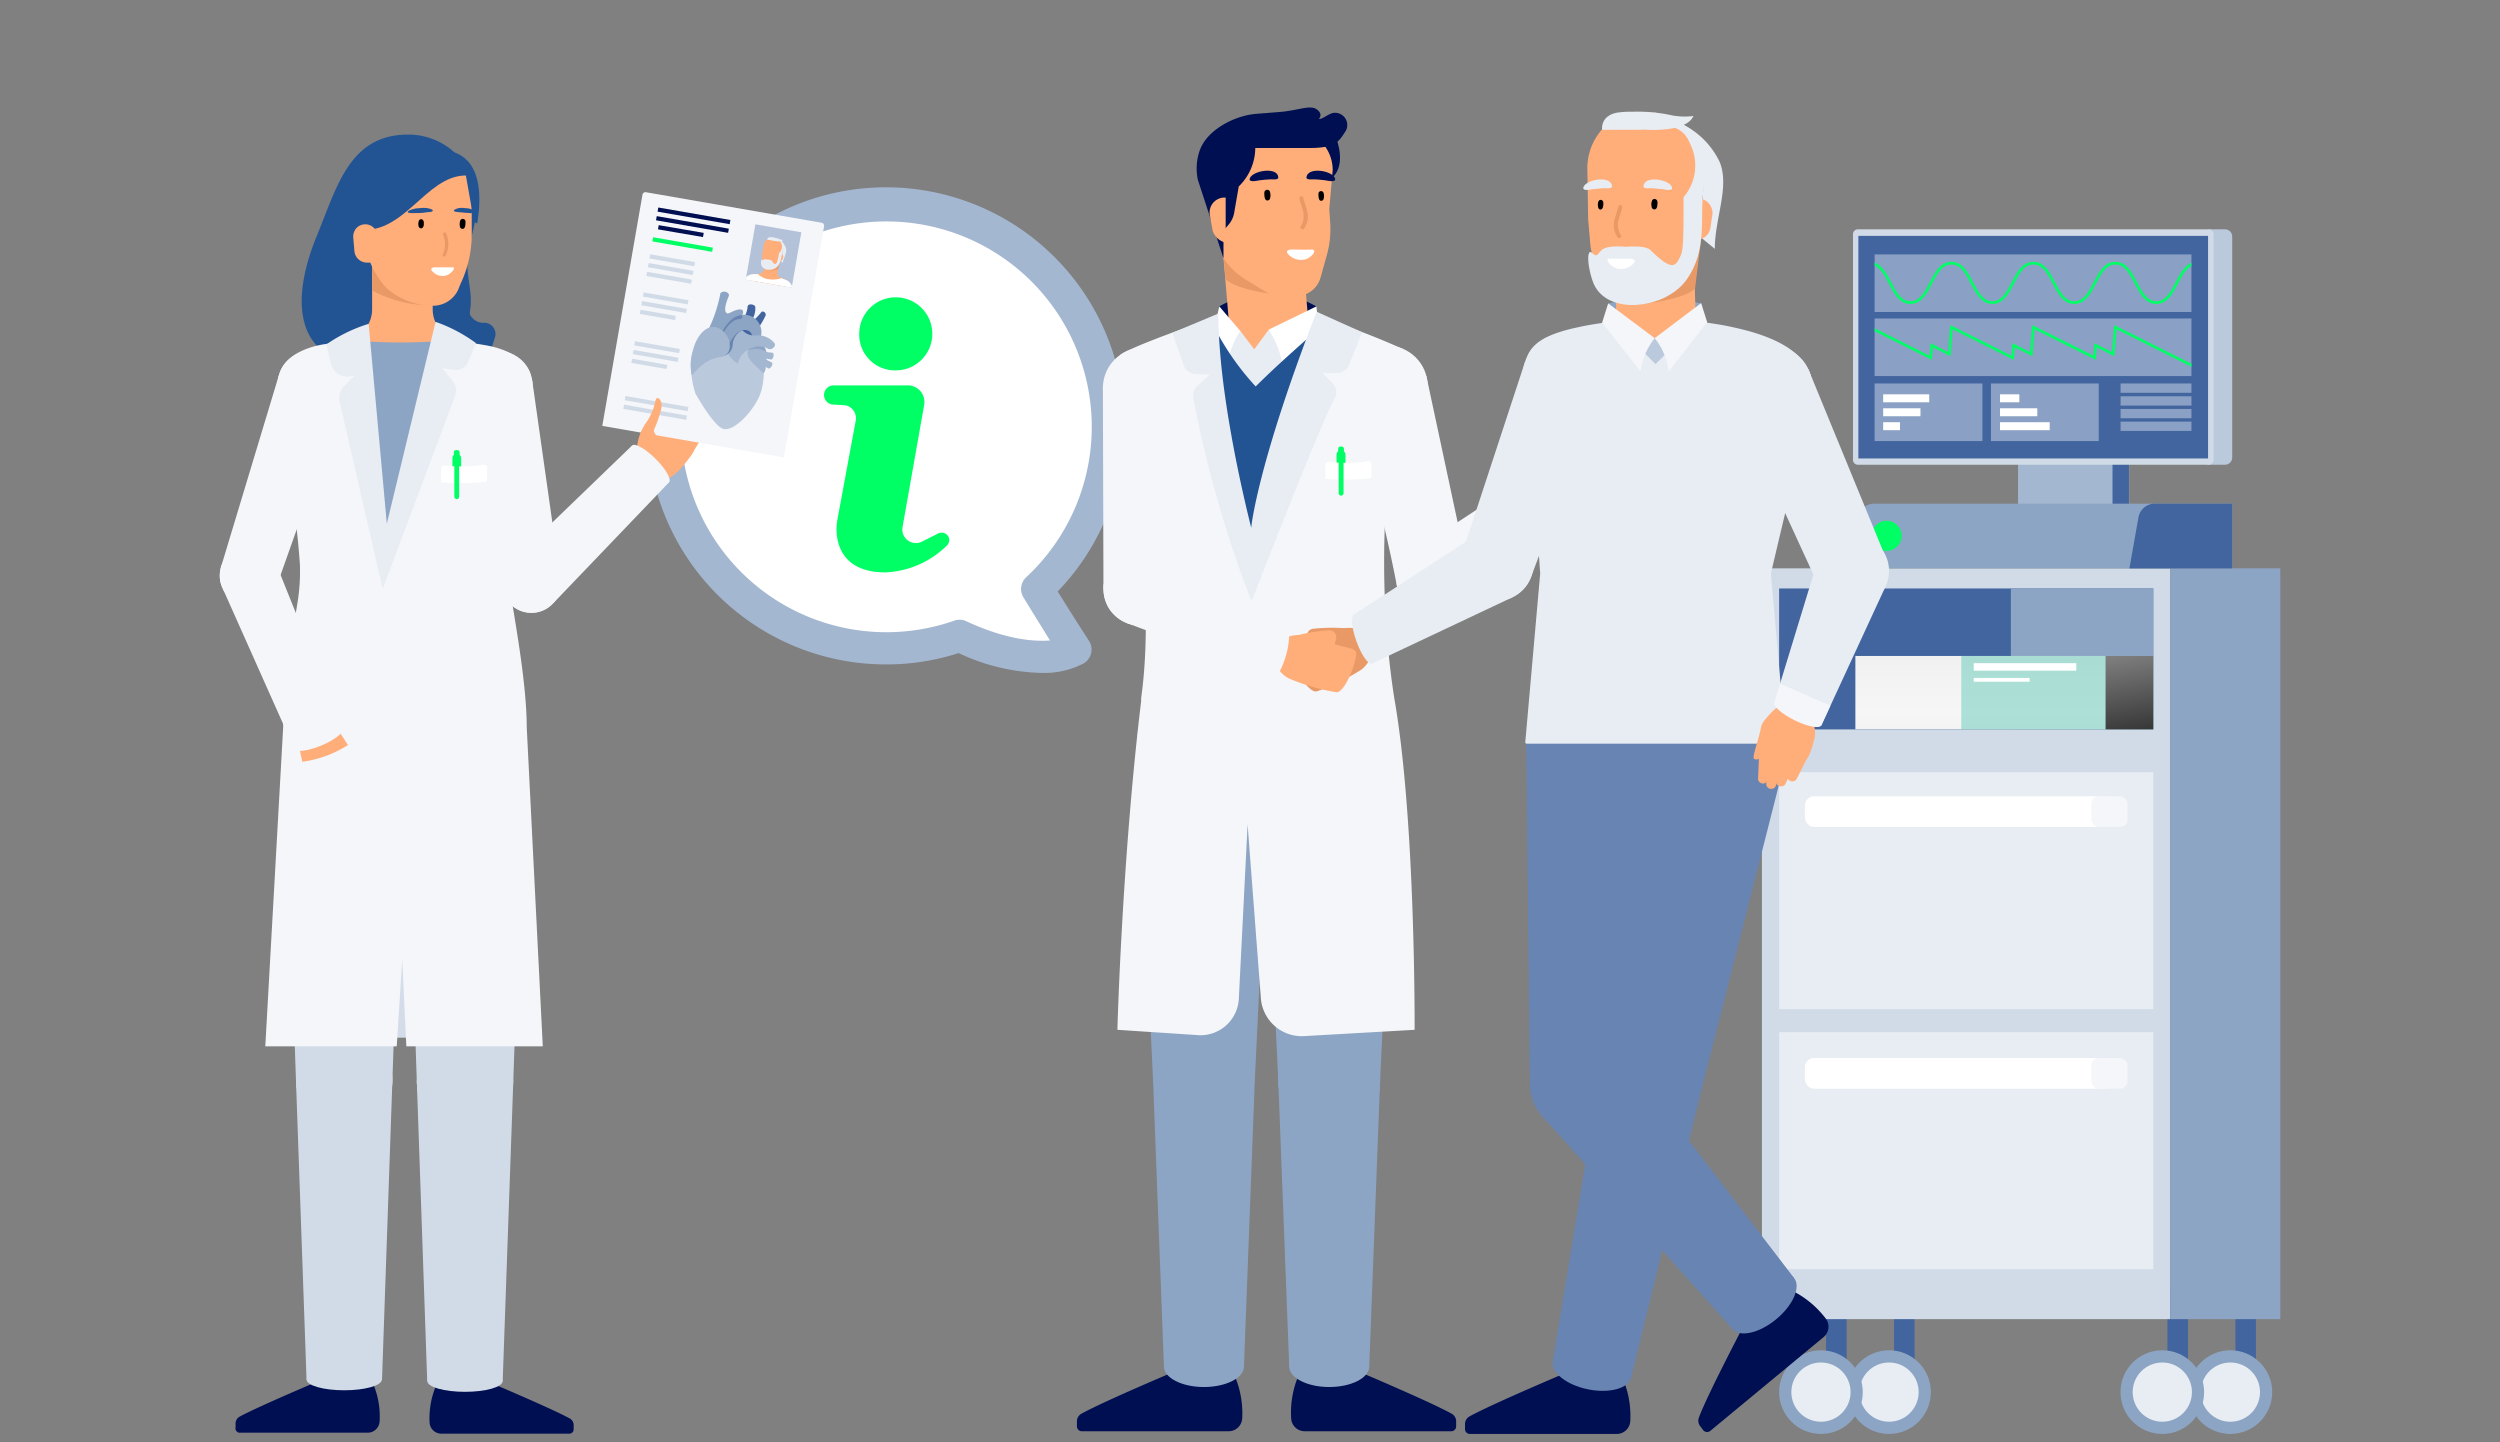 <?xml version="1.0" encoding="UTF-8"?>
<svg xmlns="http://www.w3.org/2000/svg" xmlns:xlink="http://www.w3.org/1999/xlink" viewBox="0 0 260 150">
  <rect x="0" y="0" width="260" height="150" fill="#808080" stroke="none"/>
  <defs>
    <style>.cls-1,.cls-2,.cls-23{fill:none;}.cls-2,.cls-22{opacity:0.38;}.cls-3{isolation:isolate;}.cls-22,.cls-4{fill:#fff;}.cls-5{fill:#a4b7d0;}.cls-6{fill:#00ff64;}.cls-7{fill:#f4f6f9;}.cls-8{fill:#225494;}.cls-9{fill:#ffae7a;}.cls-10{fill:#e89966;}.cls-11{fill:#d1dbe7;}.cls-12{fill:#000e52;}.cls-13{clip-path:url(#clip-path);}.cls-14{fill:#b3c1d9;}.cls-15{fill:#e8edf3;}.cls-16{fill:#42659f;}.cls-17{fill:#bbc9dc;}.cls-18{fill:#8da5c4;}.cls-19{fill:#6884b2;}.cls-20{fill:#d3dce8;}.cls-21{clip-path:url(#clip-path-2);}.cls-23{stroke:#00ff64;stroke-miterlimit:10;stroke-width:0.28px;}.cls-24{clip-path:url(#clip-path-3);}.cls-25{clip-path:url(#clip-path-4);}.cls-26{fill:url(#linear-gradient);}.cls-27{fill:#00ae90;opacity:0.3;}.cls-28{mix-blend-mode:color-burn;fill:url(#Unbenannter_Verlauf_20);}</style>
    <clipPath id="clip-path">
      <rect class="cls-1" x="78.02" y="23.7" width="4.85" height="5.84" transform="translate(5.75 -13.38) rotate(9.86)"></rect>
    </clipPath>
    <clipPath id="clip-path-2">
      <rect class="cls-2" x="194.96" y="26.46" width="32.95" height="5.99"></rect>
    </clipPath>
    <clipPath id="clip-path-3">
      <rect class="cls-2" x="194.96" y="33.12" width="32.95" height="5.99"></rect>
    </clipPath>
    <clipPath id="clip-path-4">
      <rect class="cls-2" x="194.96" y="39.88" width="32.95" height="5.99"></rect>
    </clipPath>
    <linearGradient id="linear-gradient" x1="208.45" y1="64.31" x2="208.45" y2="106.97" gradientUnits="userSpaceOnUse">
      <stop offset="0" stop-color="#ededed"></stop>
      <stop offset="0.23" stop-color="#f6f6f6"></stop>
      <stop offset="1" stop-color="#ccc"></stop>
    </linearGradient>
    <linearGradient id="Unbenannter_Verlauf_20" x1="219.07" y1="59.39" x2="222.31" y2="76.55" gradientUnits="userSpaceOnUse">
      <stop offset="0" stop-color="#ccc"></stop>
      <stop offset="1" stop-color="#333"></stop>
    </linearGradient>
  </defs>
  <g class="cls-3">
    <g id="Ebene_1" data-name="Ebene 1">
      <path class="cls-4" d="M108.25,62.78a1.79,1.79,0,0,1,.31-2.24c4.67-4.33,6.52-9.91,6.52-16.27A22.93,22.93,0,1,0,99.73,65.93a1.76,1.76,0,0,1,1.35.06,21.92,21.92,0,0,0,10.84,1.78C110.92,66.19,109.21,64.36,108.25,62.78Z"></path>
      <path class="cls-5" d="M99.7,67.92a24.48,24.48,0,0,1-7.56,1.18A24.81,24.81,0,1,1,110,61.51c1.06,1.71,2.15,3.43,3.25,5.13a1.65,1.65,0,0,1,.23,1.28,1.7,1.7,0,0,1-.75,1.06,8.89,8.89,0,0,1-4.52,1A21.22,21.22,0,0,1,99.7,67.92Zm6.74-5.79a1.66,1.66,0,0,1,.29-2.1,21.36,21.36,0,1,0-7.49,4.52,1.62,1.62,0,0,1,1.26.06c4.16,1.93,7,2.12,8.7,2C108.26,65.08,107.33,63.6,106.44,62.13Z"></path>
      <path class="cls-6" d="M93.15,38.52a3.8,3.8,0,1,0-3.79-3.79A3.72,3.72,0,0,0,93.15,38.52Z"></path>
      <path class="cls-6" d="M98.63,55.8a.81.81,0,0,0-1.06-.32l-1.71.86a1.41,1.41,0,0,1-2-1.5l2.26-12.76a1.73,1.73,0,0,0-1.71-2H86.7a1,1,0,0,0,0,2l1.13.06A1.36,1.36,0,0,1,89,43.72L87.09,54.05c-.29,1.54-.15,5.48,5,5.48a9.69,9.69,0,0,0,6.35-2.76A.8.8,0,0,0,98.63,55.8Z"></path>
      <circle class="cls-7" cx="32.42" cy="40.02" r="3.56"></circle>
      <polygon class="cls-7" points="28.8 60.87 22.94 59.12 29.02 38.97 35.78 41.19 28.8 60.87"></polygon>
      <circle class="cls-7" cx="25.91" cy="59.87" r="3.06"></circle>
      <path class="cls-8" d="M42.75,14c-6.4-.19-7.69,5.42-9.83,10.6-1.76,4.28-3,10.5,2,12.74a33.12,33.12,0,0,0,8.81,2.93c4.25.77,6.72-1.44,7.77-5.26h0a1.18,1.18,0,0,0-1.29-1.44h0c-.71,0-1.39-.66-1.35-1.06s0-.08,0-.08c.35-1.87-.26-3.07-.26-5.15,0-1.7,1-4.09,1-5.88A7.14,7.14,0,0,0,42.75,14Z"></path>
      <path class="cls-9" d="M36,35.33a3.18,3.18,0,0,0,2.7-3.14V25.5a3.16,3.16,0,0,1,3.16-3.16h0A3.16,3.16,0,0,1,45,25.5v6.69a3.18,3.18,0,0,0,2.7,3.14h.05a2.55,2.55,0,0,1,2.16,2.51V48.54H33.8V37.85A2.55,2.55,0,0,1,36,35.34Z"></path>
      <path class="cls-10" d="M43.51,29.65l1.09,2.1a13,13,0,0,1-5.89-1.53V26.48Z"></path>
      <path class="cls-9" d="M47.9,29.51c-.06.14-.12.29-.17.43a2.88,2.88,0,0,1-2.89,1.85h0a7.36,7.36,0,0,1-4.7-1.88,9.19,9.19,0,0,1-2.32-6l-.7-5.6a5,5,0,0,1,2.24-2.06h7.5c.48,0,2.2,1.84,2.2,2.24v5.71A12,12,0,0,1,47.9,29.51Z"></path>
      <path class="cls-8" d="M49.25,22.75l-.8-4.5c-4.26,0-6.47,6.48-11.46,5.57,0,0-1.76-3.71-.45-6.08s3-2.14,9.1-2.14c5.62,0,4,7.25,4,7.62h0C49.36,23.22,49.36,23,49.25,22.75Z"></path>
      <path class="cls-9" d="M39.26,27.31H38.17a1.31,1.31,0,0,1-1.31-1.19l-.12-1.41a1.32,1.32,0,0,1,.34-1,1.27,1.27,0,0,1,1.3-.32h0a1.28,1.28,0,0,1,.88,1.22Z"></path>
      <path d="M47.85,23a.28.28,0,0,1,.56.09c0,.2,0,.58-.2.69a.27.27,0,0,1-.37-.19A1.18,1.18,0,0,1,47.85,23Z"></path>
      <path d="M43.55,23c.11-.32.49-.24.52.08s0,.54-.18.65a.26.26,0,0,1-.35-.18A1,1,0,0,1,43.55,23Z"></path>
      <path class="cls-10" d="M46.06,26.45a2.57,2.57,0,0,0,0-2.07c-.05-.21.3-.3.35-.09a2.79,2.79,0,0,1-.08,2.33C46.24,26.79,45.93,26.63,46.06,26.45Z"></path>
      <path class="cls-8" d="M47.21,21.93s0,0,0-.06.36-.2.47-.22a2.12,2.12,0,0,1,.71,0,2.14,2.14,0,0,1,1,.27c.36.28-.37.25-.56.24l-1-.08C47.65,22.05,47.29,22.06,47.21,21.93Z"></path>
      <path class="cls-8" d="M45,21.94a.07.07,0,0,0,0-.06c0-.12-.41-.2-.54-.23a2.81,2.81,0,0,0-.82,0,2.71,2.71,0,0,0-1.12.26c-.42.28.42.26.64.25.4,0,.79,0,1.19-.08C44.53,22.06,44.94,22.06,45,21.94Z"></path>
      <path class="cls-4" d="M47.15,27.8a.29.29,0,0,0-.18,0c-.57,0-1.15,0-1.73,0-.2,0-.53.1-.33.35a1.43,1.43,0,0,0,1.49.5C46.7,28.59,47.41,28,47.15,27.8Z"></path>
      <path class="cls-9" d="M69.52,42.91l2-1.63a.51.51,0,0,1,.75,0,.59.59,0,0,1-.13.73l-1.89,1.81a.66.66,0,0,1-1,.07.71.71,0,0,1,.13-1Z"></path>
      <path class="cls-9" d="M70.31,43.75l2-2a.55.55,0,0,1,.77-.08.54.54,0,0,1,0,.72l-1.84,2.22a.7.7,0,0,1-1,.19.66.66,0,0,1,0-.94Z"></path>
      <path class="cls-9" d="M70.78,45l1.75-2.22a.59.59,0,0,1,.76-.18.52.52,0,0,1,.07.71l-1.55,2.34a.74.74,0,0,1-.94.31.61.61,0,0,1-.14-.9Z"></path>
      <path class="cls-9" d="M70.92,46.57l1.77-2.46a.6.6,0,0,1,.76-.22.49.49,0,0,1,.1.69L72,47.16a.79.79,0,0,1-.94.36.6.6,0,0,1-.18-.89A.21.21,0,0,0,70.92,46.57Z"></path>
      <path class="cls-9" d="M70.49,49.06c2.57-2.83,1.88-2.8,1.07-4.89-1-2.64-1.38-2.06-4,.78l-.73.8c-1.16,1.27-1.59,2.73-.44,3.75a3.17,3.17,0,0,0,4.06-.44Z"></path>
      <g id="SCREEN_CONTENT">
        <path class="cls-7" d="M64.92,21.4H83.47a.31.31,0,0,1,.31.31V46.12a0,0,0,0,1,0,0H64.61a0,0,0,0,1,0,0V21.71a.31.31,0,0,1,.31-.31Z" transform="translate(6.88 -12.21) rotate(9.86)"></path>
        <rect class="cls-11" x="64.97" y="41.75" width="6.64" height="0.44" transform="translate(8.19 -11.07) rotate(9.86)"></rect>
        <rect class="cls-11" x="64.81" y="42.65" width="6.64" height="0.44" transform="translate(8.35 -11.03) rotate(9.86)"></rect>
        <rect class="cls-11" x="67.54" y="26.85" width="4.73" height="0.44" transform="translate(5.67 -11.57) rotate(9.86)"></rect>
        <rect class="cls-11" x="67.39" y="27.76" width="4.73" height="0.44" transform="translate(5.82 -11.53) rotate(9.86)"></rect>
        <rect class="cls-11" x="67.23" y="28.67" width="4.73" height="0.44" transform="translate(5.97 -11.49) rotate(9.86)"></rect>
        <rect class="cls-11" x="66.86" y="30.81" width="4.73" height="0.44" transform="translate(6.34 -11.39) rotate(9.86)"></rect>
        <rect class="cls-11" x="66.7" y="31.71" width="4.73" height="0.44" transform="translate(6.49 -11.35) rotate(9.86)"></rect>
        <rect class="cls-11" x="66.55" y="32.53" width="3.72" height="0.44" transform="translate(6.62 -11.23) rotate(9.86)"></rect>
        <rect class="cls-11" x="65.97" y="35.89" width="4.73" height="0.44" transform="translate(7.19 -11.17) rotate(9.86)"></rect>
        <rect class="cls-11" x="65.82" y="36.8" width="4.73" height="0.44" transform="translate(7.35 -11.13) rotate(9.86)"></rect>
        <rect class="cls-11" x="65.67" y="37.62" width="3.72" height="0.44" transform="translate(7.48 -11) rotate(9.86)"></rect>
        <rect class="cls-12" x="68.37" y="22.23" width="7.61" height="0.44" transform="translate(4.91 -12.03) rotate(9.86)"></rect>
        <rect class="cls-12" x="68.21" y="23.13" width="7.61" height="0.44" transform="translate(5.06 -11.99) rotate(9.86)"></rect>
        <rect class="cls-12" x="68.08" y="23.79" width="4.73" height="0.44" transform="matrix(0.99, 0.17, -0.17, 0.99, 5.15, -11.71)"></rect>
        <rect class="cls-6" x="67.84" y="25.21" width="6.31" height="0.44" transform="translate(5.4 -11.78) rotate(9.86)"></rect>
        <g class="cls-13">
          <rect class="cls-14" x="76.25" y="22.17" width="7.7" height="8.42" transform="translate(5.7 -13.33) rotate(9.86)"></rect>
          <path class="cls-9" d="M81.28,28.93a.67.67,0,0,1-.45-.76l.24-1.41a.68.68,0,0,0-.55-.78h0a.69.69,0,0,0-.78.55l-.24,1.41a.68.68,0,0,1-.68.56h-.48l-.47,2.68,3.39.59.47-2.68Z"></path>
          <path class="cls-4" d="M76.69,34.64l.57-5.13a1.13,1.13,0,0,1,1.09-1h.48a2.11,2.11,0,0,0,1.09.53,3,3,0,0,0,1.35-.11h0l.47.18a1.1,1.1,0,0,1,.66,1.27l-1.2,5.07Z"></path>
          <path class="cls-9" d="M81.24,26.88a6.24,6.24,0,0,0-.41,1.53c0,.47-.58.6-.58.6l-1-.23.59-2.26a.7.7,0,0,1,.8-.51h0A.7.7,0,0,1,81.24,26.88Z"></path>
          <path class="cls-10" d="M81.18,27.16l-1.36.93A2.46,2.46,0,0,0,80.9,28Z"></path>
          <path class="cls-15" d="M81.22,25.07a1.48,1.48,0,0,1,.53.77c.1.47-.26,1-.35,1.51l-.2-.23L81.44,26Z"></path>
          <rect class="cls-9" x="80.95" y="26.42" width="0.48" height="0.73" rx="0.24" transform="translate(149.83 77.76) rotate(-161.66)"></rect>
          <path class="cls-9" d="M81.22,26.79l.22-.83a1.19,1.19,0,0,0-.67-1.17l-.5-.09a1,1,0,0,0-.87.91l-.13.84h0l0,.45a.74.74,0,0,0,0,.21,1.26,1.26,0,0,0,.36.77.45.45,0,0,0,.17.13,3.79,3.79,0,0,0,.45.07.4.4,0,0,0,.21-.06,1.23,1.23,0,0,0,.62-.65,1.16,1.16,0,0,0,.06-.15l.08-.3,0-.13Z"></path>
          <path class="cls-15" d="M79.23,27c.07.09.07.07.18,0s.44,0,.44,0,.34,0,.42.13c.32.46.4.35.51.19a3.65,3.65,0,0,0,.23-1,.86.86,0,0,0,.27-.94c-.06-.15-.09-.3-.38-.36a4,4,0,0,0-.43,0l-.68-.12.11-.15c.19-.17.62,0,.62,0,1.3.23,1,1.05.85,1.53s-.1,1-.56,1.47-1.53.41-1.65-.25C79.11,27.27,79.16,27,79.23,27Z"></path>
          <path class="cls-15" d="M79.79,24.91l.72.13s.73.2.92-.09a1.18,1.18,0,0,1-.37-.08,2.81,2.81,0,0,0-.68-.18l-.23,0c-.19,0-.35.06-.36.25Z"></path>
        </g>
      </g>
      <path class="cls-16" d="M77.25,33.27a3,3,0,0,0,.5-1.36.24.24,0,0,1,.2-.24.67.67,0,0,1,.47.08.23.23,0,0,1,.13.17,2.22,2.22,0,0,1-.42,1.46Z"></path>
      <path class="cls-16" d="M78.13,33.38c.22.08.86-.67,1.05-.92a.17.17,0,0,1,.16-.06.34.34,0,0,1,.29.4,8.28,8.28,0,0,1-.81,1.38Z"></path>
      <path class="cls-17" d="M76,35.56c-.86-.55-3.15.07-3.74.57a4,4,0,0,0-.37,2.5,8.9,8.9,0,0,0,.42,2.25c.31.59,2,3.48,2.92,3.73,1.2.33,3.59-2.32,4-4.17.35-1.43.3-4-.25-4.27A15.77,15.77,0,0,0,76,35.56Z"></path>
      <path class="cls-18" d="M74.66,35.1a2.58,2.58,0,0,1,2.87-2.36,1.81,1.81,0,0,1,1.56,2.39l-.38.51-.9-.34-.89-.09-.81.44-.46.87A1.94,1.94,0,0,1,74.66,35.1Z"></path>
      <path class="cls-16" d="M77.2,34.34s.81-.2,1,.52c.12.47-.7.48-.7.48l-.54-.4Z"></path>
      <path class="cls-5" d="M79.06,36.39a4,4,0,0,0,1.22.29.15.15,0,0,1,.16.12.63.63,0,0,1-.18.59A7.92,7.92,0,0,1,78.61,37C77.93,36.74,79.06,36.39,79.06,36.39Z"></path>
      <path class="cls-5" d="M79.16,37a4,4,0,0,0,1.06.67.16.16,0,0,1,.11.17.62.62,0,0,1-.36.5,8.56,8.56,0,0,1-1.44-.89C78,37,79.16,37,79.16,37Z"></path>
      <path class="cls-5" d="M79.48,38.74c-.14.16-.24-.07-.7-.51s-1.19-1-1-1.76c0,0,.85-1.18,1.2-1a2,2,0,0,1,.72,1.08v0a1.34,1.34,0,0,1,0,.59s0,.09,0,.13,0,.07,0,.1c0,.27,0,.54-.06.77A1.26,1.26,0,0,1,79.48,38.74Z"></path>
      <path class="cls-18" d="M79.65,36.56l0,0a2.29,2.29,0,0,0-1.9-.11s.85-1.18,1.2-1A2,2,0,0,1,79.65,36.56Z"></path>
      <path class="cls-5" d="M77.15,34.28a1.77,1.77,0,0,0,1.7.59l-.51,1.27a2.3,2.3,0,0,0-1.61,1.68s-1.06-.69-1.08-1.3A3.06,3.06,0,0,1,77.15,34.28Z"></path>
      <path class="cls-19" d="M77.2,34.34a1.83,1.83,0,0,0-1,1.47A1.27,1.27,0,0,1,75.34,37c-.48.15-.41-1.18-.41-1.18l.65-1.16s.76-.67.76-.67l.34-.28Z"></path>
      <path class="cls-5" d="M78.85,34.87a2.24,2.24,0,0,1,1.69.81.29.29,0,0,1,0,.35.55.55,0,0,1-.63.27,1.79,1.79,0,0,0-1.6-.16l-.73-.53Z"></path>
      <path class="cls-18" d="M75.78,35.85s.85-2,2.2-1.49l-.39-.85-1.42-.18s-1,1.74-1,1.89S75.78,35.85,75.78,35.85Z"></path>
      <path class="cls-19" d="M77.13,32.78a.17.17,0,0,1,.07.17.27.27,0,0,1-.29.24c-.28,0-.91.13-1.63,1.34l-.46.15.37-1,1.19-1,.72-.17Z"></path>
      <path class="cls-18" d="M73.47,34.68a14.9,14.9,0,0,0,1.43-4.06.25.25,0,0,1,.16-.23.57.57,0,0,1,.66.11.26.26,0,0,1,.07.3c-.18.42-.62,1.57-.18,1.78.24.11,1-.57,1.58-.36a.38.38,0,0,1-.06.56S75.9,32.67,74.86,35Z"></path>
      <path class="cls-5" d="M75.09,34.35c-1.27-1-2.57.32-3,2A5.82,5.82,0,0,0,71.92,39c.2,0,1.11-1.6,2.94-1.85C76.26,37,76.15,35.2,75.09,34.35Z"></path>
      <path class="cls-9" d="M69,47.22c.21-1.26-1-1.9-1-2.48a13.28,13.28,0,0,0,.77-2.22c.12-.65-.12-1.08-.36-1.12-.39-.07-.11,1-1.23,2.58a5.28,5.28,0,0,0-.9,3.73C66.59,49.22,68.71,48.85,69,47.22Z"></path>
      <ellipse class="cls-7" cx="67.66" cy="48.24" rx="0.74" ry="2.71" transform="translate(-14.27 62.12) rotate(-45.1)"></ellipse>
      <polygon class="cls-7" points="57.6 62.67 69.58 50.16 65.74 46.33 53.27 58.36 57.6 62.67"></polygon>
      <circle class="cls-7" cx="55.28" cy="60.67" r="3.06"></circle>
      <circle class="cls-7" cx="51.83" cy="40.07" r="3.56"></circle>
      <polygon class="cls-7" points="58.28 60.23 52.28 61.4 48.33 40.72 55.35 39.56 58.28 60.23"></polygon>
      <circle class="cls-7" cx="55.25" cy="60.68" r="3.06"></circle>
      <circle class="cls-9" cx="48.12" cy="138.43" r="2.15"></circle>
      <circle class="cls-9" cx="48.13" cy="144.45" r="2.15"></circle>
      <rect class="cls-9" x="45.97" y="138.43" width="4.31" height="6.03"></rect>
      <path class="cls-12" d="M45.32,144.18s3.82-.41,5-.67c0,0,6.85,2.88,8.92,4a.79.79,0,0,1,.42.67l0,.45a.45.45,0,0,1-.45.47H45.91A1.23,1.23,0,0,1,44.68,148,8.74,8.74,0,0,1,45.32,144.18Z"></path>
      <polygon class="cls-11" points="53.38 112.5 54.53 78.65 42.19 78.65 43.35 112.5 53.38 112.5"></polygon>
      <circle class="cls-11" cx="48.36" cy="78.65" r="6.17"></circle>
      <circle class="cls-11" cx="48.36" cy="112.5" r="5.01"></circle>
      <polygon class="cls-11" points="43.35 112.5 44.43 143.63 52.28 143.63 53.38 112.5 43.35 112.5"></polygon>
      <ellipse class="cls-11" cx="48.36" cy="143.63" rx="3.92" ry="1.12"></ellipse>
      <circle class="cls-11" cx="48.36" cy="112.5" r="5.01"></circle>
      <circle class="cls-9" cx="36.04" cy="138.27" r="2.15"></circle>
      <circle class="cls-9" cx="36.03" cy="144.3" r="2.15"></circle>
      <rect class="cls-9" x="33.88" y="138.27" width="4.31" height="6.03" transform="translate(71.95 282.6) rotate(-179.95)"></rect>
      <path class="cls-12" d="M38.84,144s-3.83-.41-5-.67c0,0-6.85,2.88-8.92,4a.82.82,0,0,0-.42.68l0,.45A.45.45,0,0,0,25,149H38.25a1.24,1.24,0,0,0,1.23-1.19A8.68,8.68,0,0,0,38.84,144Z"></path>
      <polygon class="cls-11" points="30.78 112.35 29.62 78.5 41.97 78.5 40.81 112.35 30.78 112.35"></polygon>
      <circle class="cls-11" cx="35.8" cy="78.5" r="6.17"></circle>
      <circle class="cls-11" cx="35.8" cy="112.35" r="5.01"></circle>
      <polygon class="cls-11" points="40.81 112.35 39.73 143.47 31.88 143.47 30.78 112.35 40.81 112.35"></polygon>
      <ellipse class="cls-11" cx="35.8" cy="143.47" rx="3.92" ry="1.12"></ellipse>
      <circle class="cls-11" cx="35.8" cy="112.35" r="5.01"></circle>
      <path class="cls-12" d="M49.42,61.67H34.79a25.4,25.4,0,0,0-5.21,15c0,3.45.34,8.13,3.8,8.13H50.82c3.47,0,3.81-4.68,3.81-8.13A25.4,25.4,0,0,0,49.42,61.67Z"></path>
      <rect class="cls-20" x="36.74" y="97.01" width="11.72" height="10.91"></rect>
      <path class="cls-7" d="M54.78,75.63c0-4.19-1.07-10.16-1.52-13A21.84,21.84,0,0,1,53,58a97.37,97.37,0,0,1,1.63-11.23L55.43,42a15,15,0,0,0-.22-2.83c-.26-1.53-2-2.73-4.42-3.21-.77-.15-2.44-.4-2.44-.4l0,0C44,34.92,41.83,55,41.83,55s-2.33-17.94-2.35-18l-2.1-1.68s-3.25.39-4,.54c-2.46.48-4.08,1.7-4.36,3.21A13.57,13.57,0,0,0,28.73,42l.8,4.78a87.7,87.7,0,0,1,1.66,11.91A20.29,20.29,0,0,1,31,62.29c-.43,2.77-1.55,9.17-1.55,13.33h0l-1.86,33.2H41.26l.57-9,.43,9H56.45Z"></path>
      <rect class="cls-6" x="47.2" y="46.81" width="0.6" height="0.78" rx="0.22"></rect>
      <path class="cls-6" d="M47.51,47.21h0a.45.45,0,0,1,.45.45v1.91a0,0,0,0,1,0,0h-.91a0,0,0,0,1,0,0V47.66A.45.45,0,0,1,47.51,47.21Z"></path>
      <path class="cls-4" d="M50.64,50.08a22,22,0,0,1-4.76.07V48.77a.33.33,0,0,1,.34-.37,15.06,15.06,0,0,0,4.12-.07c.17,0,.33.14.32.36Z"></path>
      <rect class="cls-6" x="47.25" y="47.73" width="0.5" height="4.18" rx="0.25"></rect>
      <path class="cls-18" d="M37.85,35.48a53,53,0,0,0,7.65,0l-5.16,23Z"></path>
      <path class="cls-15" d="M45.3,33.47l-5.07,21L38.34,33.68a15.91,15.91,0,0,0-4.4,2.14l.47,2a1.75,1.75,0,0,0,2.05,1.32l.4-.09-1.1,1.16a1.75,1.75,0,0,0-.43,1.59L39.8,61.25l7.53-20.08a1.59,1.59,0,0,0-.28-1.58L46,38.31l1.29.15a1.35,1.35,0,0,0,1.42-.88l.79-1.9A16.2,16.2,0,0,0,45.3,33.47Z"></path>
      <path class="cls-9" d="M35,75.65l1.19,1.83a11.53,11.53,0,0,1-4.75,1.74L31.17,78S31.5,76.3,35,75.65Z"></path>
      <ellipse class="cls-7" cx="33.12" cy="76.86" rx="2.71" ry="0.74" transform="translate(-26.92 18.55) rotate(-22.53)"></ellipse>
      <polygon class="cls-7" points="23.18 61.24 30.61 77.9 35.62 75.82 28.82 58.9 23.18 61.24"></polygon>
      <circle class="cls-7" cx="25.92" cy="59.87" r="3.06"></circle>
      <g id="WAGEN">
        <g id="SCREEN">
          <path class="cls-17" d="M229.56,48.33l.12-24.48h1.72a.75.75,0,0,1,.75.74v23a.75.75,0,0,1-.75.74Z"></path>
          <rect class="cls-5" x="209.88" y="45.37" width="11.55" height="11.42"></rect>
          <rect class="cls-16" x="219.7" y="47.62" width="1.71" height="8.65"></rect>
          <path class="cls-11" d="M229.71,48.33h-36.5a.5.5,0,0,1-.5-.5V24.35a.5.5,0,0,1,.5-.5h36.5a.5.5,0,0,1,.5.5V47.83a.5.5,0,0,1-.5.5"></path>
          <rect class="cls-16" x="193.27" y="24.53" width="36.37" height="23.15"></rect>
          <g class="cls-21">
            <rect class="cls-22" x="194.96" y="26.46" width="32.95" height="5.99"></rect>
            <path class="cls-23" d="M194.43,27.37c2.13,0,2.13,4.1,4.26,4.1s2.13-4.1,4.26-4.1,2.13,4.1,4.26,4.1,2.13-4.1,4.26-4.1,2.13,4.1,4.26,4.1,2.14-4.1,4.27-4.1,2.13,4.1,4.26,4.1,2.13-4.1,4.26-4.1"></path>
          </g>
          <g class="cls-24">
            <rect class="cls-22" x="194.96" y="33.12" width="32.95" height="5.99"></rect>
            <polygon class="cls-23" points="232.7 42.14 229.57 38.74 228.52 39.13 228.52 34.03 228.19 38.13 220 34.03 219.77 36.83 217.94 35.91 217.84 37.21 211.47 34.03 211.25 36.83 209.42 35.91 209.32 37.21 202.95 34.03 202.73 36.83 200.9 35.91 200.79 37.21 194.43 34.03 194.28 36.87 192.38 35.91 190.91 42.4 193.98 42.38 193.95 43.06 228.52 43.06 228.52 42.17 232.7 42.14"></polygon>
          </g>
          <g class="cls-25">
            <rect class="cls-22" x="194.96" y="39.88" width="11.21" height="5.99"></rect>
            <rect class="cls-22" x="207.06" y="39.88" width="11.21" height="5.99"></rect>
            <rect class="cls-22" x="220.54" y="39.88" width="11.21" height="0.97"></rect>
            <rect class="cls-22" x="220.54" y="41.21" width="11.21" height="0.97"></rect>
            <rect class="cls-22" x="220.54" y="42.53" width="11.21" height="0.97"></rect>
            <rect class="cls-22" x="220.54" y="43.85" width="11.21" height="0.97"></rect>
          </g>
          <rect class="cls-4" x="195.85" y="41.01" width="4.79" height="0.83"></rect>
          <rect class="cls-4" x="195.85" y="42.46" width="3.88" height="0.83"></rect>
          <rect class="cls-4" x="195.85" y="43.91" width="1.75" height="0.83"></rect>
          <rect class="cls-4" x="208" y="41.01" width="2.01" height="0.83"></rect>
          <rect class="cls-4" x="208" y="42.46" width="3.88" height="0.83"></rect>
          <rect class="cls-4" x="208" y="43.91" width="5.17" height="0.83"></rect>
        </g>
        <rect class="cls-16" x="232.48" y="133.93" width="2.14" height="12.09"></rect>
        <circle class="cls-18" cx="231.96" cy="144.78" r="4.35"></circle>
        <circle class="cls-15" cx="231.96" cy="144.78" r="3.08"></circle>
        <rect class="cls-16" x="225.41" y="133.93" width="2.14" height="12.09"></rect>
        <circle class="cls-18" cx="224.88" cy="144.78" r="4.35"></circle>
        <circle class="cls-15" cx="224.88" cy="144.78" r="3.08"></circle>
        <rect class="cls-16" x="196.98" y="133.7" width="2.14" height="12.09"></rect>
        <circle class="cls-18" cx="196.46" cy="144.78" r="4.35"></circle>
        <circle class="cls-15" cx="196.46" cy="144.78" r="3.08"></circle>
        <rect class="cls-16" x="189.91" y="133.7" width="2.14" height="12.09"></rect>
        <circle class="cls-18" cx="189.38" cy="144.78" r="4.35"></circle>
        <circle class="cls-15" cx="189.38" cy="144.78" r="3.08"></circle>
        <rect class="cls-11" x="183.24" y="59.11" width="42.46" height="78.08"></rect>
        <rect class="cls-18" x="225.7" y="59.11" width="11.45" height="78.08"></rect>
        <rect class="cls-16" x="185.03" y="61.2" width="38.91" height="14.66"></rect>
        <rect class="cls-18" x="209.13" y="61.2" width="14.81" height="14.66"></rect>
        <rect class="cls-15" x="185.03" y="107.35" width="38.91" height="24.64"></rect>
        <rect class="cls-15" x="185.03" y="80.31" width="38.91" height="24.64"></rect>
        <g id="MEDIKAMENTENSCHACHTEL">
          <rect class="cls-26" x="192.96" y="68.22" width="30.98" height="7.63"></rect>
          <rect class="cls-27" x="203.97" y="68.22" width="19.97" height="7.63"></rect>
          <rect class="cls-28" x="218.98" y="68.22" width="4.96" height="7.63"></rect>
          <rect class="cls-4" x="205.27" y="68.97" width="10.66" height="0.78"></rect>
          <rect class="cls-4" x="205.27" y="70.51" width="5.81" height="0.39"></rect>
        </g>
        <path class="cls-18" d="M232.15,59.11H192.28l.94-5.31a1.73,1.73,0,0,1,1.7-1.42h37.23Z"></path>
        <path class="cls-16" d="M232.15,59.11H221.46l.94-5.31a1.73,1.73,0,0,1,1.7-1.42h8.05Z"></path>
        <rect class="cls-4" x="187.71" y="82.81" width="32.09" height="3.2" rx="0.96"></rect>
        <rect class="cls-7" x="217.5" y="82.81" width="3.76" height="3.2" rx="0.76"></rect>
        <rect class="cls-4" x="187.71" y="110.03" width="32.09" height="3.2" rx="0.96"></rect>
        <rect class="cls-7" x="217.5" y="110.03" width="3.76" height="3.2" rx="0.76"></rect>
        <circle class="cls-6" cx="196.2" cy="55.73" r="1.57"></circle>
      </g>
      <path class="cls-12" d="M136.9,31.87a10.14,10.14,0,0,0-10.1,0l3.6,5.06h0Z"></path>
      <path class="cls-9" d="M126.94,23.24,128,35.78l2.47.68,5.82-.31-1.13-13.6a4.14,4.14,0,0,0-4.09-3.78h0A4.13,4.13,0,0,0,126.94,23.24Z"></path>
      <path class="cls-10" d="M127,24.06l6.93,6.73s-5.23-.47-6.47-1.76Z"></path>
      <g id="ARZT_HEAD_3-4">
        <path class="cls-12" d="M139,14.48s1.19,3-.75,4.21-2.48-4.21-2.48-4.21Z"></path>
        <path class="cls-9" d="M127.24,26.86h0a7.63,7.63,0,0,0,2.33,2.23l2.14,1.31a2.56,2.56,0,0,0,1.37.39h1.72a2.63,2.63,0,0,0,2.53-1.9l.65-2.32a10,10,0,0,0,.34-3.65c0-.41-.07-.82-.07-1.23l.35-4a4.22,4.22,0,0,0-4.22-4.22h-4.67a2.48,2.48,0,0,0-2.47,2.48V26.86Z"></path>
        <path class="cls-12" d="M127.24,26.86l-2.66-8.15a5.66,5.66,0,0,1,.17-3h0c.72-2.17,3.61-3.69,5.89-3.87l2.39-.19c1.95-.14,3.21-.79,3.92-.27s.2,1,.2,1c.44,0,.82-.44,1.47-.63a1.27,1.27,0,0,1,1.25,2c-.61.94-1,1.64-3.61,1.64h-5.71a5.63,5.63,0,0,1-1.72,4l-.47,2.71a2.58,2.58,0,0,1-.61,1.29l-.51.59Z"></path>
        <path class="cls-9" d="M127.47,20.55h-.25a1.56,1.56,0,0,0-1.4,1.82l.3,1.64a1.86,1.86,0,0,0,1.35,1.22Z"></path>
      </g>
      <path d="M132.09,20a.3.3,0,0,0-.6.08c0,.22,0,.62.2.74a.28.28,0,0,0,.4-.2A1.17,1.17,0,0,0,132.09,20Z"></path>
      <path d="M137.66,20.11a.27.27,0,0,0-.54.07c0,.2,0,.56.18.68a.26.26,0,0,0,.36-.19A1.05,1.05,0,0,0,137.66,20.11Z"></path>
      <path class="cls-12" d="M130,18.5c-.26.56.84.27,1,.25.38-.05.77-.08,1.15-.1.17,0,.83.09.79-.21C132.88,17.34,130.38,17.71,130,18.5Z"></path>
      <path class="cls-10" d="M136,22.2c-.11-.57-.33-1.1-.47-1.66-.07-.25-.45-.11-.39.15s.25.81.36,1.21a2,2,0,0,1-.23,1.66c-.12.24.26.42.38.18A2.28,2.28,0,0,0,136,22.2Z"></path>
      <path class="cls-12" d="M138.82,18.5c.26.56-.84.27-1,.25-.38-.05-.77-.08-1.15-.1-.17,0-.83.09-.8-.21C136,17.34,138.45,17.71,138.82,18.5Z"></path>
      <path class="cls-4" d="M136.61,26s-.09-.06-.2-.05c-.69.05-1.39,0-2.09,0-.24,0-.64.12-.4.42a1.78,1.78,0,0,0,1.8.61C136.08,26.94,136.93,26.26,136.61,26Z"></path>
      <circle class="cls-9" cx="125.22" cy="136.55" r="2.48"></circle>
      <circle class="cls-9" cx="125.21" cy="143.47" r="2.48"></circle>
      <rect class="cls-9" x="122.74" y="136.55" width="4.95" height="6.93" transform="matrix(-1, 0, 0, -1, 250.31, 280.12)"></rect>
      <path class="cls-12" d="M128.44,143.16s-4.4-.47-5.7-.77c0,0-7.88,3.31-10.26,4.63a.9.9,0,0,0-.48.78l0,.51a.51.51,0,0,0,.52.54h15.26a1.41,1.41,0,0,0,1.41-1.36A9.9,9.9,0,0,0,128.44,143.16Z"></path>
      <circle class="cls-18" cx="125.21" cy="112.36" r="5.29"></circle>
      <ellipse class="cls-18" cx="125.21" cy="142.12" rx="4.16" ry="2.13"></ellipse>
      <circle class="cls-12" cx="125.21" cy="112.36" r="5.29"></circle>
      <polygon class="cls-18" points="130.5 112.36 129.37 142.12 121.05 142.12 119.92 112.36 130.5 112.36"></polygon>
      <circle class="cls-18" cx="125.21" cy="77.22" r="6.97"></circle>
      <polygon class="cls-18" points="119.92 112.36 118.25 77.22 132.18 77.22 130.5 112.36 119.92 112.36"></polygon>
      <circle class="cls-18" cx="125.21" cy="112.36" r="5.29"></circle>
      <circle class="cls-9" cx="138.23" cy="136.55" r="2.48"></circle>
      <circle class="cls-9" cx="138.24" cy="143.47" r="2.48"></circle>
      <rect class="cls-9" x="135.76" y="136.55" width="4.95" height="6.93"></rect>
      <path class="cls-12" d="M135,143.16s4.4-.47,5.7-.77c0,0,7.88,3.31,10.26,4.63a.9.9,0,0,1,.48.78l0,.51a.51.51,0,0,1-.52.54H135.69a1.41,1.41,0,0,1-1.41-1.36A9.9,9.9,0,0,1,135,143.16Z"></path>
      <circle class="cls-18" cx="138.24" cy="77.22" r="6.97"></circle>
      <polygon class="cls-18" points="143.53 112.36 145.2 77.22 131.27 77.22 132.94 112.36 143.53 112.36"></polygon>
      <circle class="cls-18" cx="138.24" cy="112.36" r="5.29"></circle>
      <circle class="cls-18" cx="138.24" cy="112.36" r="5.29"></circle>
      <ellipse class="cls-18" cx="138.24" cy="142.12" rx="4.16" ry="2.13"></ellipse>
      <circle class="cls-18" cx="138.24" cy="112.36" r="5.29"></circle>
      <polygon class="cls-18" points="132.94 112.36 134.08 142.12 142.4 142.12 143.53 112.36 132.94 112.36"></polygon>
      <path class="cls-15" d="M133.23,35.33l-1.31-1-1.48,2L129,34.43a6.28,6.28,0,0,0-1.73,2.79l3,3.86,4-3.1Z"></path>
      <path class="cls-4" d="M131.92,34.29a9,9,0,0,1,1.53,4.13l4.05-1.68-.6-4.87Z"></path>
      <path class="cls-4" d="M129,34.43a7.78,7.78,0,0,0-1.33,3.63l-1.79-2.25.93-3.94Z"></path>
      <path class="cls-8" d="M137.76,33.6c-2.61,2.37-4.55,4-7.17,6.59a27.61,27.61,0,0,1-4.22-6l-1.2,1.23a34.38,34.38,0,0,0,5.37,7.43c3.74-3.88,6.31-5.64,9.12-8.2Z"></path>
      <path class="cls-9" d="M166.38,44.84l2.5-1.12a.62.62,0,0,1,.57,1.1l-2.36,1.39a.77.77,0,1,1-.78-1.33Z"></path>
      <path class="cls-9" d="M167.15,46.11l2.53-1.62a.62.62,0,0,1,.72,1L168,47.37a.78.78,0,1,1-1-1.22Z"></path>
      <path class="cls-9" d="M167.48,47.7l2.26-1.9a.62.62,0,0,1,.85.9l-2.06,2.13a.77.77,0,0,1-1.11-1.08Z"></path>
      <path class="cls-9" d="M167.42,49.57l2.31-2.18a.62.62,0,0,1,.89.87l-2.1,2.38a.77.77,0,0,1-1.16-1Z"></path>
      <path class="cls-9" d="M166.58,52.27c3.26-2.3,2.49-2.53,1.89-5.22-.77-3.42-1.23-2.88-4.52-.57l-.92.66c-1.46,1-3.76,3.72-2.63,5.32.93,1.32,4.73.74,6.18-.19C166.93,52.05,166.56,52.28,166.58,52.27Z"></path>
      <path class="cls-9" d="M164.56,50.59c.68-1.19-.37-2.6-.12-3.19a12.32,12.32,0,0,0,1.64-1.86,1.16,1.16,0,0,0,0-1.4c-.38-.3-.48,1-2.26,2a5,5,0,0,0-2.35,3.37A1.66,1.66,0,0,0,164.56,50.59Z"></path>
      <polygon class="cls-8" points="140.66 35.7 137.88 35.7 130.26 41.18 125.5 35.15 123.75 35.7 123.75 72.52 140.66 72.52 140.66 35.7"></polygon>
      <path class="cls-7" d="M145,72.58v0c-3-19.41,1.44-36,.93-36.27A76.3,76.3,0,0,0,137.21,33l-7.53,24.29L126.18,42l-.68-8.63c-2.39.72-8,2.81-8.94,3.5-.45.33,4.06,22.2,2.12,35.72,0,.11,0,.22,0,.33-2,16.55-2.47,34.18-2.47,34.18l8.18.54a4,4,0,0,0,4.45-3.81l.91-18.08,1.38,18.07a4.27,4.27,0,0,0,4.59,3.93l11.4-.65S147.23,85.19,145,72.58Z"></path>
      <path class="cls-15" d="M136.93,32.42c-6.2,16-6.8,22.42-6.8,22.42v.06c-1-4-3.42-14.48-3.42-22.29l-4.78,2L123.11,38a1.31,1.31,0,0,0,1.17.88l1.55.07-1.33,1.22a1.28,1.28,0,0,0-.4,1.2,123.17,123.17,0,0,0,6.06,21.18s7.12-18.41,8.61-21.05a1.42,1.42,0,0,0-.23-1.7l-1-1H139a1.41,1.41,0,0,0,1.32-.89l1.34-3.36Z"></path>
      <circle class="cls-7" cx="149.05" cy="60.51" r="3.79"></circle>
      <circle class="cls-7" cx="144.26" cy="40.16" r="4.22"></circle>
      <path class="cls-7" d="M140.18,41.25a164.63,164.63,0,0,1,5.2,20.2l7.34-1.87L148.34,39.1S141,41,140.18,41.25Z"></path>
      <polygon class="cls-7" points="151.91 62.99 163.3 53.87 161.11 48.06 147.09 57.26 151.91 62.99"></polygon>
      <circle class="cls-7" cx="149.05" cy="60.51" r="3.79"></circle>
      <rect class="cls-6" x="139.17" y="46.44" width="0.6" height="0.78" rx="0.22"></rect>
      <path class="cls-6" d="M139.48,46.84h0a.45.45,0,0,1,.45.45V49.2a0,0,0,0,1,0,0H139a0,0,0,0,1,0,0V47.29a.45.45,0,0,1,.45-.45Z"></path>
      <path class="cls-4" d="M142.62,49.72a22.07,22.07,0,0,1-4.77.07V48.41a.35.35,0,0,1,.34-.38,14.67,14.67,0,0,0,4.12-.07c.18,0,.34.14.33.37Z"></path>
      <rect class="cls-6" x="139.22" y="47.37" width="0.51" height="4.18" rx="0.25"></rect>
      <path class="cls-18" d="M176.91,31.57a15.48,15.48,0,0,0-4.82-.49,15.6,15.6,0,0,0-4.83.49l4.88,4.6Z"></path>
      <path class="cls-10" d="M139.81,65.33l-4.32,1.93c-.94.42-1,.34-1.29.74s1.69,4.08,2.73,3.91a21.64,21.64,0,0,0,4.68-2.29,3,3,0,0,0,1.13-2.19,2.14,2.14,0,0,0-.94-1.77A3.37,3.37,0,0,0,139.81,65.33Z"></path>
      <path class="cls-10" d="M139.81,65.33a18.24,18.24,0,0,0-3.32.07.72.72,0,0,0-.5,1l.36.76c-.14.42.37-.23.37-.23S140.78,65.24,139.81,65.33Z"></path>
      <ellipse class="cls-15" cx="141.77" cy="66.45" rx="0.74" ry="2.72" transform="translate(-14.14 52.1) rotate(-19.85)"></ellipse>
      <polygon class="cls-15" points="153.08 55.94 140.85 63.89 142.69 69.01 157.31 62.11 153.08 55.94"></polygon>
      <circle class="cls-15" cx="155.68" cy="58.69" r="3.79"></circle>
      <circle class="cls-15" cx="155.68" cy="58.67" r="3.79"></circle>
      <circle class="cls-15" cx="162.61" cy="38.95" r="4.22"></circle>
      <polygon class="cls-15" points="158.59 37.67 152.08 57.49 159.24 59.98 166.63 40.26 158.59 37.67"></polygon>
      <circle class="cls-9" cx="179.82" cy="131.26" r="2.48"></circle>
      <circle class="cls-9" cx="184.23" cy="136.6" r="2.48"></circle>
      <rect class="cls-9" x="179.55" y="130.46" width="4.95" height="6.93" transform="translate(407.66 121.23) rotate(140.44)"></rect>
      <path class="cls-12" d="M186.52,134.3s-3.69,2.44-4.88,3c0,0-4,7.58-4.95,10.11a.94.94,0,0,0,.12.9l.31.41a.52.52,0,0,0,.75.09l11.76-9.73a1.41,1.41,0,0,0,.21-2A10,10,0,0,0,186.52,134.3Z"></path>
      <circle class="cls-19" cx="164.4" cy="112.63" r="5.29"></circle>
      <ellipse class="cls-19" cx="183.37" cy="135.55" rx="4.16" ry="2.13" transform="translate(-44.32 148.04) rotate(-39.61)"></ellipse>
      <polygon class="cls-19" points="168.47 109.25 186.57 132.9 180.17 138.2 160.32 116 168.47 109.25"></polygon>
      <circle class="cls-19" cx="165.69" cy="77.5" r="6.97"></circle>
      <polygon class="cls-19" points="159.1 112.42 158.73 77.24 172.65 77.75 169.68 112.81 159.1 112.42"></polygon>
      <circle class="cls-19" cx="164.39" cy="112.61" r="5.29"></circle>
      <circle class="cls-9" cx="165.58" cy="136.83" r="2.48"></circle>
      <circle class="cls-9" cx="165.57" cy="143.75" r="2.48"></circle>
      <rect class="cls-9" x="163.1" y="136.83" width="4.95" height="6.93" transform="translate(331.03 280.72) rotate(-179.95)"></rect>
      <path class="cls-12" d="M168.8,143.44s-4.4-.47-5.7-.77c0,0-7.88,3.32-10.26,4.63a.92.92,0,0,0-.48.78l0,.51a.51.51,0,0,0,.52.54h15.26a1.41,1.41,0,0,0,1.41-1.36A9.9,9.9,0,0,0,168.8,143.44Z"></path>
      <circle class="cls-19" cx="171.52" cy="113.24" r="5.29"></circle>
      <ellipse class="cls-19" cx="165.57" cy="142.39" rx="2.13" ry="4.16" transform="translate(-7.04 276.17) rotate(-78.47)"></ellipse>
      <polygon class="cls-19" points="176.71 114.3 169.65 143.22 161.5 141.56 166.33 112.18 176.71 114.3"></polygon>
      <circle class="cls-19" cx="178.54" cy="78.8" r="6.97"></circle>
      <polygon class="cls-19" points="166.33 112.18 171.72 77.41 185.37 80.2 176.71 114.3 166.33 112.18"></polygon>
      <circle class="cls-19" cx="171.52" cy="113.24" r="5.29"></circle>
      <path class="cls-19" d="M164.38,61.62h15.73s5.58,8.27,5.58,16.17c0,3.72-3,9.66-6.72,9.66H165.52c-3.71,0-6.72-5.94-6.72-9.66C158.8,69.89,164.38,61.62,164.38,61.62Z"></path>
      <path class="cls-9" d="M168.11,33.39l-.32-12.58,2.37-.94,5.82-.33.37,13.63a4.14,4.14,0,0,1-3.65,4.21h0A4.12,4.12,0,0,1,168.11,33.39Z"></path>
      <path class="cls-10" d="M176.9,25,170,31.71s5.05-.42,6.29-1.72Z"></path>
      <path class="cls-15" d="M175,12.93a8.45,8.45,0,0,1,3.84,3.9c1.07,2.6-.5,5.84-.5,9.05l-1.41-1.16.27-6.88Z"></path>
      <rect class="cls-9" x="175.19" y="20.68" width="2.81" height="4.27" rx="1.41" transform="translate(347.89 71.43) rotate(-171.51)"></rect>
      <path class="cls-9" d="M176.77,22.82l.43-5c0-2.78-2.26-5-5-6.1h-3a6.13,6.13,0,0,0-4.11,6.1l.08,5h0l.23,2.66a4.73,4.73,0,0,0,.27,1.17,7.67,7.67,0,0,0,2.84,4.08,2.53,2.53,0,0,0,1.13.54,23.6,23.6,0,0,0,2.66,0,2.53,2.53,0,0,0,1.13-.54,7.62,7.62,0,0,0,2.92-4.36,4.15,4.15,0,0,0,.19-.93l.16-1.84.07-.78Z"></path>
      <path class="cls-15" d="M165.55,26.28c.51.45.45.33,1-.25s2.56-.36,2.56-.36,2-.21,2.56.36c2.31,2.29,2.62,1.62,3.12.55.28-.62.3-1.77.3-6.07a5.07,5.07,0,0,0,.61-5.7,2.59,2.59,0,0,0-2.56-1.68,18.94,18.94,0,0,0-2.47.34h-4.06l.51-1c.94-1.15,3.57-.37,3.57-.37,7.71,0,6.77,5.07,6.44,7.93s.43,6-1.73,9.06-8.4,3.85-9.74.21C165.08,27.68,165,25.83,165.55,26.28Z"></path>
      <path class="cls-15" d="M166.62,13.47h4.27s4.43.42,5.23-1.41A7,7,0,0,1,173.9,12a16.68,16.68,0,0,0-4.06-.38c-.48,0-.94,0-1.37.06-1.12.09-1.94.72-1.85,1.84Z"></path>
      <path d="M171.79,20.93c.11-.37.55-.29.59.08,0,.22,0,.62-.2.74a.28.28,0,0,1-.4-.2A1.09,1.09,0,0,1,171.79,20.93Z"></path>
      <path d="M166.22,21c.1-.33.5-.26.53.08,0,.19,0,.56-.18.67s-.31,0-.36-.19A1.07,1.07,0,0,1,166.22,21Z"></path>
      <path class="cls-15" d="M173.86,19.41c.26.56-.84.28-1,.25-.38,0-.76-.08-1.15-.09-.17,0-.82.09-.79-.21C171,18.25,173.49,18.62,173.86,19.41Z"></path>
      <path class="cls-10" d="M167.85,23.11c.11-.56.33-1.1.47-1.65.07-.26.46-.11.39.14-.1.41-.24.81-.36,1.22a2,2,0,0,0,.23,1.66c.12.23-.25.41-.38.17A2.28,2.28,0,0,1,167.85,23.11Z"></path>
      <path class="cls-15" d="M164.7,19.41c-.26.56.84.28,1,.25.38,0,.77-.08,1.15-.09.17,0,.83.09.8-.21C167.57,18.25,165.07,18.62,164.7,19.41Z"></path>
      <path class="cls-4" d="M167.26,26.91a.27.27,0,0,1,.2,0c.69,0,1.4,0,2.09,0,.24,0,.64.11.4.41a1.74,1.74,0,0,1-1.79.61C167.79,27.85,166.94,27.17,167.26,26.91Z"></path>
      <path class="cls-17" d="M174.67,35.59l-1.31-1-1.27.62-1.66-.48a6.23,6.23,0,0,0-1.73,2.79l3,3.86,4-3.1Z"></path>
      <path class="cls-15" d="M164.28,34c1.09-.25,2.53-.44,3.64-.59,1.05,1.28,4.26,4.46,4.26,4.46s3.2-3.18,4.25-4.46c1.11.15,2.55.34,3.64.59,7,1.47,8.52,4.1,8.52,6.95l-4.42,18.7,1.55,17.52a.15.15,0,0,1-.16.17H158.79a.15.15,0,0,1-.16-.17l1.55-17.52L159,42.46C158.5,38,157.29,35.43,164.28,34Z"></path>
      <path class="cls-7" d="M172.09,35.17a6.94,6.94,0,0,1,1.46,3.45l4-5.1-.63-2Z"></path>
      <path class="cls-7" d="M172.09,35.17a7,7,0,0,0-1.47,3.45l-4-5.07.63-2Z"></path>
      <path class="cls-9" d="M186.72,74.82c-.41,1.78-2.57,1.29-3,1.75a4.1,4.1,0,0,1-.45,2c-.35.48-.64.47-.86.34s.6-2.35.74-3.31a1.7,1.7,0,0,1,.41-.74c1.24-1.57,2-1.72,2.64-1.56S186.9,74.08,186.72,74.82Z"></path>
      <path class="cls-9" d="M182.93,78.77l-.09,2.28a.52.52,0,0,0,1,.1l.34-2.26a.66.66,0,0,0-.55-.74.64.64,0,0,0-.73.55A.15.15,0,0,0,182.93,78.77Z"></path>
      <path class="cls-9" d="M184.15,79l-.46,2.48a.52.52,0,0,0,1,.24l.71-2.42a.65.65,0,0,0-1.24-.36S184.16,78.94,184.15,79Z"></path>
      <path class="cls-9" d="M185.49,78.73l-.76,2.34a.51.51,0,0,0,1,.37l1-2.25a.64.64,0,0,0-.32-.85.65.65,0,0,0-.86.32S185.5,78.71,185.49,78.73Z"></path>
      <path class="cls-9" d="M186.92,78.09l-1,2.47a.51.51,0,0,0,.29.67.52.52,0,0,0,.66-.25l1.19-2.37a.64.64,0,0,0-.29-.86.65.65,0,0,0-.87.28S186.93,78.07,186.92,78.09Z"></path>
      <path class="cls-9" d="M188.75,76.59c-.76,3.25-1.18,2.72-3.45,3.1-2.89.48-2.62,0-1.85-3.32l.21-.92C184,74,185,73,186.55,73.36a3,3,0,0,1,2.2,3.23C188.69,76.94,188.76,76.58,188.75,76.59Z"></path>
      <circle class="cls-15" cx="192.57" cy="59.34" r="3.79"></circle>
      <circle class="cls-15" cx="184.24" cy="40.17" r="4.22"></circle>
      <polygon class="cls-15" points="180.42 41.97 189.13 60.92 196.09 57.92 188.07 38.4 180.42 41.97"></polygon>
      <ellipse class="cls-7" cx="186.97" cy="74.25" rx="0.74" ry="2.72" transform="translate(37.6 209.01) rotate(-63.72)"></ellipse>
      <polygon class="cls-15" points="189 58.42 184.53 73.05 189.41 75.46 196.11 60.96 189 58.42"></polygon>
      <polygon class="cls-7" points="190.36 73.39 189.41 75.46 184.53 73.05 185.13 71.1 190.36 73.39"></polygon>
      <circle class="cls-15" cx="192.67" cy="59.37" r="3.79"></circle>
      <circle class="cls-7" cx="118.55" cy="61.26" r="3.79"></circle>
      <circle class="cls-7" cx="118.92" cy="40.36" r="4.22"></circle>
      <polygon class="cls-7" points="123.14 40.56 122.34 61.41 114.76 61.24 114.7 40.19 123.14 40.56"></polygon>
      <path class="cls-9" d="M135,66.05l4.57,1.16c1,.26,1,.17,1.4.51S140,72,139,72a21.71,21.71,0,0,1-5-1.46,3,3,0,0,1-1.49-2,2.16,2.16,0,0,1,.63-1.92A3.36,3.36,0,0,1,135,66.05Z"></path>
      <path class="cls-9" d="M135,66.05a18,18,0,0,1,3.27-.5.73.73,0,0,1,.68.92l-.23.81c.2.39-.4-.16-.4-.16S134,66.12,135,66.05Z"></path>
      <ellipse class="cls-7" cx="133.05" cy="67.86" rx="2.72" ry="0.74" transform="translate(32.73 178.5) rotate(-74.82)"></ellipse>
      <polygon class="cls-7" points="120.92 58.3 133.76 65.23 132.34 70.48 117.2 64.8 120.92 58.3"></polygon>
      <circle class="cls-7" cx="118.55" cy="61.26" r="3.79"></circle>
    </g>
  </g>
</svg>
